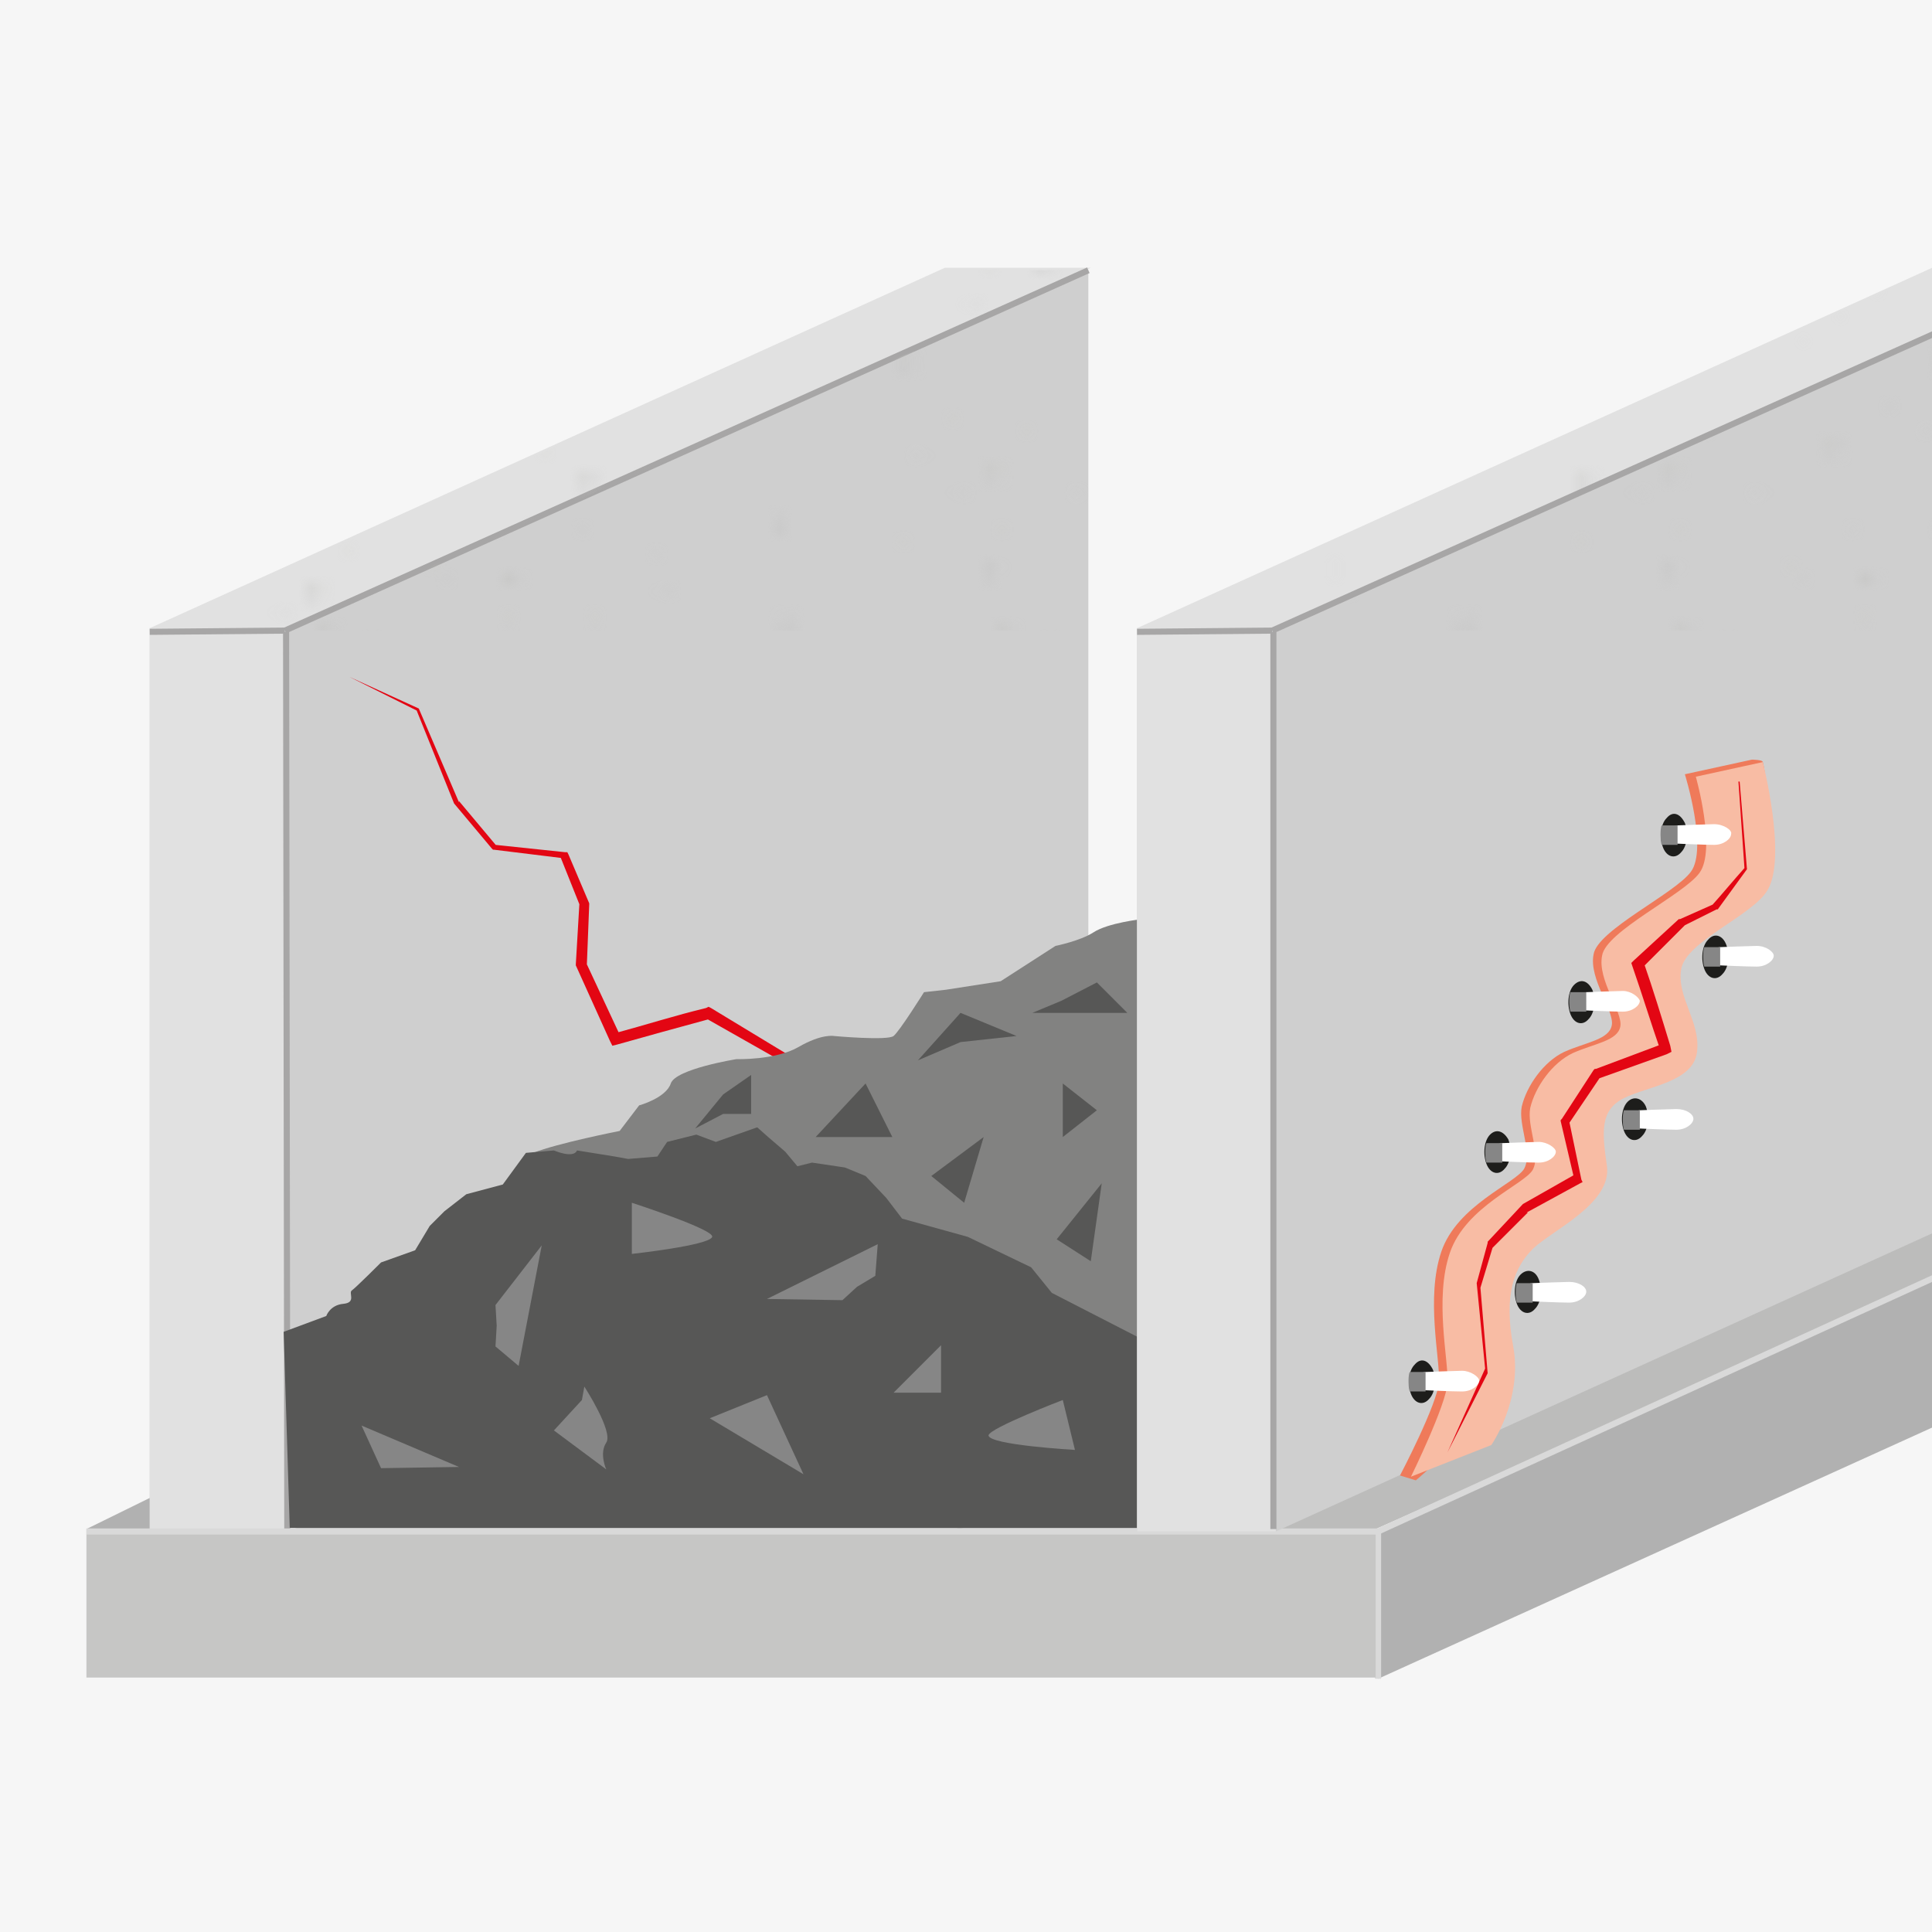 <?xml version="1.0" encoding="utf-8"?>
<!-- Generator: Adobe Illustrator 21.1.0, SVG Export Plug-In . SVG Version: 6.00 Build 0)  -->
<svg version="1.1" id="Ebene_1" xmlns="http://www.w3.org/2000/svg" xmlns:xlink="http://www.w3.org/1999/xlink" x="0px" y="0px"
	 viewBox="0 0 158.7 158.7" style="enable-background:new 0 0 158.7 158.7;" xml:space="preserve">
<style type="text/css">
	.st0{fill:none;}
	.st1{fill:#C6C6C5;}
	.st2{fill:#F6F6F6;}
	.st3{clip-path:url(#SVGID_2_);}
	.st4{fill:#B1B1B1;}
	.st5{clip-path:url(#SVGID_4_);}
	.st6{clip-path:url(#SVGID_6_);}
	.st7{fill:#BCBCBB;}
	.st8{clip-path:url(#SVGID_8_);}
	.st9{fill:none;stroke:#D9D9D9;stroke-width:0.5;stroke-miterlimit:10;}
	.st10{clip-path:url(#SVGID_10_);}
	.st11{clip-path:url(#SVGID_12_);}
	.st12{fill:#E1E1E1;}
	.st13{fill:#CFCFCF;}
	.st14{fill:none;stroke:#A7A6A6;stroke-width:0.5;stroke-miterlimit:10;}
	.st15{fill:none;stroke:#A7A6A6;stroke-width:0.501;stroke-miterlimit:10;}
	.st16{clip-path:url(#SVGID_14_);}
	.st17{clip-path:url(#SVGID_16_);}
	.st18{clip-path:url(#SVGID_18_);}
	.st19{fill:url(#SVGID_19_);}
	.st20{clip-path:url(#SVGID_21_);}
	.st21{fill:url(#SVGID_22_);}
	.st22{clip-path:url(#SVGID_25_);}
	.st23{fill:#E30613;}
	.st24{clip-path:url(#SVGID_28_);}
	.st25{fill:#828281;}
	.st26{clip-path:url(#SVGID_30_);}
	.st27{fill:#575756;}
	.st28{clip-path:url(#SVGID_32_);}
	.st29{clip-path:url(#SVGID_34_);}
	.st30{clip-path:url(#SVGID_36_);}
	.st31{clip-path:url(#SVGID_38_);}
	.st32{clip-path:url(#SVGID_40_);}
	.st33{clip-path:url(#SVGID_42_);}
	.st34{clip-path:url(#SVGID_44_);}
	.st35{clip-path:url(#SVGID_46_);}
	.st36{fill:#868686;}
	.st37{clip-path:url(#SVGID_48_);}
	.st38{clip-path:url(#SVGID_50_);}
	.st39{clip-path:url(#SVGID_52_);}
	.st40{clip-path:url(#SVGID_54_);}
	.st41{clip-path:url(#SVGID_56_);}
	.st42{clip-path:url(#SVGID_58_);}
	.st43{clip-path:url(#SVGID_60_);}
	.st44{clip-path:url(#SVGID_62_);}
	.st45{clip-path:url(#SVGID_64_);}
	.st46{fill:url(#SVGID_65_);}
	.st47{fill:url(#SVGID_66_);}
	.st48{clip-path:url(#SVGID_70_);}
	.st49{fill:#EF7A5A;}
	.st50{clip-path:url(#SVGID_72_);}
	.st51{fill:#F8BCA4;}
	.st52{clip-path:url(#SVGID_74_);}
	.st53{clip-path:url(#SVGID_76_);}
	.st54{fill:#1D1D1B;}
	.st55{fill:#FFFFFF;}
	.st56{clip-path:url(#SVGID_78_);}
	.st57{clip-path:url(#SVGID_80_);}
	.st58{clip-path:url(#SVGID_82_);}
	.st59{clip-path:url(#SVGID_84_);}
	.st60{clip-path:url(#SVGID_86_);}
	.st61{clip-path:url(#SVGID_88_);}
</style>
<pattern  y="158.7" width="54.8" height="53" patternUnits="userSpaceOnUse" id="SVGID_23_" viewBox="0 -53 54.8 53" style="overflow:visible;">
	<g>
		<rect y="-53" class="st0" width="54.8" height="53"/>
		<g>
			<rect y="-53" class="st0" width="54.8" height="53"/>
			<g>
				<rect y="-53" class="st0" width="54.8" height="53"/>
				<g>
					<rect y="-53" class="st0" width="54.8" height="53"/>
					<circle class="st1" cx="37.8" cy="-35" r="0.5"/>
					<circle class="st1" cx="41.3" cy="-39.6" r="0.2"/>
					<circle class="st1" cx="38.9" cy="-42.1" r="0.2"/>
					<circle class="st1" cx="37.7" cy="-49.2" r="0.2"/>
					<circle class="st1" cx="42.1" cy="-45.3" r="0.2"/>
					<circle class="st1" cx="47.5" cy="-40.5" r="0.2"/>
					<circle class="st1" cx="45.3" cy="-48.5" r="0.2"/>
					<circle class="st1" cx="51.9" cy="-45.9" r="0.2"/>
					<circle class="st1" cx="44.8" cy="-43.9" r="0.5"/>
					<circle class="st1" cx="44.6" cy="-51.9" r="0.5"/>
					<circle class="st1" cx="54.2" cy="-51.6" r="0.2"/>
					<circle class="st1" cx="10" cy="-13.8" r="0.3"/>
					<circle class="st1" cx="7.4" cy="-15.8" r="0.1"/>
					<circle class="st1" cx="5.9" cy="-14.4" r="0.1"/>
					<circle class="st1" cx="1.9" cy="-13.7" r="0.1"/>
					<circle class="st1" cx="4.1" cy="-16.3" r="0.1"/>
					<circle class="st1" cx="6.8" cy="-19.3" r="0.1"/>
					<circle class="st1" cx="2.2" cy="-18.1" r="0.1"/>
					<circle class="st1" cx="3.7" cy="-21.8" r="0.1"/>
					<circle class="st1" cx="4.9" cy="-17.8" r="0.3"/>
					<circle class="st1" cx="0.3" cy="-17.7" r="0.3"/>
					<circle class="st1" cx="0.5" cy="-23.2" r="0.1"/>
					<path class="st1" d="M47.1-24.4c-0.3-0.1-0.4-0.3-0.2-0.4s0.6-0.2,0.9-0.1c0.3,0.1,0.4,0.3,0.2,0.4
						C47.7-24.4,47.3-24.4,47.1-24.4z"/>
					<path class="st1" d="M47.9-20.9c-0.1,0-0.2-0.1-0.1-0.2c0.1-0.1,0.3-0.1,0.4,0c0.1,0,0.2,0.1,0.1,0.2
						C48.2-20.9,48-20.9,47.9-20.9z"/>
					<path class="st1" d="M43-20.4c-0.1,0-0.2-0.1-0.1-0.2c0.1-0.1,0.3-0.1,0.4,0c0.1,0,0.2,0.1,0.1,0.2
						C43.3-20.4,43.2-20.4,43-20.4z"/>
					<path class="st1" d="M36.1-17c-0.1,0-0.2-0.1-0.1-0.2c0.1-0.1,0.3-0.1,0.4,0c0.1,0,0.2,0.1,0.1,0.2C36.4-17,36.3-17,36.1-17z"
						/>
					<path class="st1" d="M44.4-17.6c-0.1,0-0.2-0.1-0.1-0.2c0.1-0.1,0.3-0.1,0.4,0c0.1,0,0.2,0.1,0.1,0.2
						C44.7-17.6,44.5-17.5,44.4-17.6z"/>
					<path class="st1" d="M54.4-18.3c-0.1,0-0.2-0.1-0.1-0.2c0.1-0.1,0.3-0.1,0.4,0c0.1,0,0.2,0.1,0.1,0.2
						C54.7-18.2,54.5-18.2,54.4-18.3z"/>
					<path class="st1" d="M45.7-14.7c-0.1,0-0.2-0.1-0.1-0.2c0.1-0.1,0.3-0.1,0.4,0c0.1,0,0.2,0.1,0.1,0.2
						C46-14.7,45.8-14.7,45.7-14.7z"/>
					<path class="st1" d="M48.5-17.3c-0.3-0.1-0.4-0.3-0.2-0.4c0.2-0.1,0.6-0.2,0.9-0.1c0.3,0.1,0.4,0.3,0.2,0.4
						C49.2-17.2,48.8-17.2,48.5-17.3z"/>
					<path class="st1" d="M42-13.1c-0.3-0.1-0.4-0.3-0.2-0.4c0.2-0.1,0.6-0.2,0.9-0.1c0.3,0.1,0.4,0.3,0.2,0.4
						C42.7-13,42.3-13,42-13.1z"/>
					<path class="st1" d="M47.7-7.6c-0.1,0-0.2-0.1-0.1-0.2c0.1-0.1,0.3-0.1,0.4,0c0.1,0,0.2,0.1,0.1,0.2C48-7.6,47.8-7.6,47.7-7.6z
						"/>
					<path class="st1" d="M49-4.8c-0.1,0-0.2-0.1-0.1-0.2c0.1-0.1,0.3-0.1,0.4,0c0.1,0,0.2,0.1,0.1,0.2C49.3-4.8,49.1-4.7,49-4.8z"
						/>
					<path class="st1" d="M51.8-7.3c-0.3-0.1-0.4-0.3-0.2-0.4c0.2-0.1,0.6-0.2,0.9-0.1c0.3,0.1,0.4,0.3,0.2,0.4S52.1-7.2,51.8-7.3z"
						/>
					<path class="st1" d="M45.3-3.1c-0.3-0.1-0.4-0.3-0.2-0.4c0.2-0.1,0.6-0.2,0.9-0.1c0.3,0.1,0.4,0.3,0.2,0.4S45.6-3,45.3-3.1z"/>
					<circle class="st1" cx="2.9" cy="-41.9" r="0.5"/>
					<circle class="st1" cx="7.6" cy="-38.4" r="0.2"/>
					<circle class="st1" cx="10.1" cy="-40.8" r="0.2"/>
					<circle class="st1" cx="17.2" cy="-42" r="0.2"/>
					<circle class="st1" cx="13.3" cy="-37.6" r="0.2"/>
					<circle class="st1" cx="8.5" cy="-32.2" r="0.2"/>
					<circle class="st1" cx="16.5" cy="-34.4" r="0.2"/>
					<circle class="st1" cx="13.9" cy="-27.8" r="0.2"/>
					<circle class="st1" cx="11.9" cy="-34.9" r="0.5"/>
					<circle class="st1" cx="19.9" cy="-35.1" r="0.5"/>
					<circle class="st1" cx="26" cy="-17.7" r="0.5"/>
					<circle class="st1" cx="19.6" cy="-25.5" r="0.2"/>
					
						<ellipse transform="matrix(0.777 -0.63 0.63 0.777 33.108 -11.59)" class="st1" cx="0.2" cy="-52.5" rx="0.2" ry="0.2"/>
					
						<ellipse transform="matrix(0.777 -0.63 0.63 0.777 31.556 -7.773)" class="st1" cx="4.8" cy="-48.4" rx="0.2" ry="0.2"/>
					
						<ellipse transform="matrix(0.777 -0.629 0.629 0.777 33.086 -3.349)" class="st1" cx="11.8" cy="-48.4" rx="0.2" ry="0.2"/>
					
						<ellipse transform="matrix(0.777 -0.63 0.63 0.777 34.341 -8.127)" class="st1" cx="5.7" cy="-52.5" rx="0.5" ry="0.5"/>
					
						<ellipse transform="matrix(0.777 -0.63 0.63 0.777 36.429 6.588)" class="st1" cx="27.5" cy="-48.1" rx="0.5" ry="0.5"/>
					
						<ellipse transform="matrix(0.777 -0.63 0.63 0.777 35.565 -7.181387e-02)" class="st1" cx="17.7" cy="-50.2" rx="0.2" ry="0.2"/>
					<path class="st1" d="M5.1-3.1c0.1-0.1,0.2-0.1,0.3,0c0.1,0.1,0.1,0.3,0,0.4s-0.2,0.1-0.3,0C5.1-2.8,5.1-3,5.1-3.1z"/>
					<path class="st1" d="M12.1-3.1c0.1-0.1,0.2-0.1,0.3,0s0.1,0.3,0,0.4s-0.2,0.1-0.3,0C12.1-2.8,12.1-3,12.1-3.1z"/>
					<path class="st1" d="M27.7-3.7C27.9-4,28.1-4,28.3-3.8s0.2,0.7,0.1,0.9c-0.2,0.3-0.4,0.3-0.6,0.1S27.5-3.5,27.7-3.7z"/>
					<path class="st1" d="M18-0.5c0.1-0.1,0.2-0.1,0.3,0c0.1,0.1,0.1,0.3,0,0.4C18.2,0,18.1,0,18-0.1C17.9-0.2,17.9-0.4,18-0.5z"/>
				</g>
			</g>
		</g>
	</g>
</pattern>
<pattern  y="158.7" width="54.8" height="53" patternUnits="userSpaceOnUse" id="SVGID_26_" viewBox="0 -53 54.8 53" style="overflow:visible;">
	<g>
		<rect y="-53" class="st0" width="54.8" height="53"/>
		<g>
			<rect y="-53" class="st0" width="54.8" height="53"/>
			<g>
				<rect y="-53" class="st0" width="54.8" height="53"/>
				<g>
					<rect y="-53" class="st0" width="54.8" height="53"/>
					<circle class="st1" cx="37.8" cy="-35" r="0.5"/>
					<circle class="st1" cx="41.3" cy="-39.6" r="0.2"/>
					<circle class="st1" cx="38.9" cy="-42.1" r="0.2"/>
					<circle class="st1" cx="37.7" cy="-49.2" r="0.2"/>
					<circle class="st1" cx="42.1" cy="-45.3" r="0.2"/>
					<circle class="st1" cx="47.5" cy="-40.5" r="0.2"/>
					<circle class="st1" cx="45.3" cy="-48.5" r="0.2"/>
					<circle class="st1" cx="51.9" cy="-45.9" r="0.2"/>
					<circle class="st1" cx="44.8" cy="-43.9" r="0.5"/>
					<circle class="st1" cx="44.6" cy="-51.9" r="0.5"/>
					<circle class="st1" cx="54.2" cy="-51.6" r="0.2"/>
					<circle class="st1" cx="10" cy="-13.8" r="0.3"/>
					<circle class="st1" cx="7.4" cy="-15.8" r="0.1"/>
					<circle class="st1" cx="5.9" cy="-14.4" r="0.1"/>
					<circle class="st1" cx="1.9" cy="-13.7" r="0.1"/>
					<circle class="st1" cx="4.1" cy="-16.3" r="0.1"/>
					<circle class="st1" cx="6.8" cy="-19.3" r="0.1"/>
					<circle class="st1" cx="2.2" cy="-18.1" r="0.1"/>
					<circle class="st1" cx="3.7" cy="-21.8" r="0.1"/>
					<circle class="st1" cx="4.9" cy="-17.8" r="0.3"/>
					<circle class="st1" cx="0.3" cy="-17.7" r="0.3"/>
					<circle class="st1" cx="0.5" cy="-23.2" r="0.1"/>
					<path class="st1" d="M47.1-24.4c-0.3-0.1-0.4-0.3-0.2-0.4s0.6-0.2,0.9-0.1c0.3,0.1,0.4,0.3,0.2,0.4
						C47.7-24.4,47.3-24.4,47.1-24.4z"/>
					<path class="st1" d="M47.9-20.9c-0.1,0-0.2-0.1-0.1-0.2c0.1-0.1,0.3-0.1,0.4,0c0.1,0,0.2,0.1,0.1,0.2
						C48.2-20.9,48-20.9,47.9-20.9z"/>
					<path class="st1" d="M43-20.4c-0.1,0-0.2-0.1-0.1-0.2c0.1-0.1,0.3-0.1,0.4,0c0.1,0,0.2,0.1,0.1,0.2
						C43.3-20.4,43.2-20.4,43-20.4z"/>
					<path class="st1" d="M36.1-17c-0.1,0-0.2-0.1-0.1-0.2c0.1-0.1,0.3-0.1,0.4,0c0.1,0,0.2,0.1,0.1,0.2C36.4-17,36.3-17,36.1-17z"
						/>
					<path class="st1" d="M44.4-17.6c-0.1,0-0.2-0.1-0.1-0.2c0.1-0.1,0.3-0.1,0.4,0c0.1,0,0.2,0.1,0.1,0.2
						C44.7-17.6,44.5-17.5,44.4-17.6z"/>
					<path class="st1" d="M54.4-18.3c-0.1,0-0.2-0.1-0.1-0.2c0.1-0.1,0.3-0.1,0.4,0c0.1,0,0.2,0.1,0.1,0.2
						C54.7-18.2,54.5-18.2,54.4-18.3z"/>
					<path class="st1" d="M45.7-14.7c-0.1,0-0.2-0.1-0.1-0.2c0.1-0.1,0.3-0.1,0.4,0c0.1,0,0.2,0.1,0.1,0.2
						C46-14.7,45.8-14.7,45.7-14.7z"/>
					<path class="st1" d="M48.5-17.3c-0.3-0.1-0.4-0.3-0.2-0.4c0.2-0.1,0.6-0.2,0.9-0.1c0.3,0.1,0.4,0.3,0.2,0.4
						C49.2-17.2,48.8-17.2,48.5-17.3z"/>
					<path class="st1" d="M42-13.1c-0.3-0.1-0.4-0.3-0.2-0.4c0.2-0.1,0.6-0.2,0.9-0.1c0.3,0.1,0.4,0.3,0.2,0.4
						C42.7-13,42.3-13,42-13.1z"/>
					<path class="st1" d="M47.7-7.6c-0.1,0-0.2-0.1-0.1-0.2c0.1-0.1,0.3-0.1,0.4,0c0.1,0,0.2,0.1,0.1,0.2C48-7.6,47.8-7.6,47.7-7.6z
						"/>
					<path class="st1" d="M49-4.8c-0.1,0-0.2-0.1-0.1-0.2c0.1-0.1,0.3-0.1,0.4,0c0.1,0,0.2,0.1,0.1,0.2C49.3-4.8,49.1-4.7,49-4.8z"
						/>
					<path class="st1" d="M51.8-7.3c-0.3-0.1-0.4-0.3-0.2-0.4c0.2-0.1,0.6-0.2,0.9-0.1c0.3,0.1,0.4,0.3,0.2,0.4S52.1-7.2,51.8-7.3z"
						/>
					<path class="st1" d="M45.3-3.1c-0.3-0.1-0.4-0.3-0.2-0.4c0.2-0.1,0.6-0.2,0.9-0.1c0.3,0.1,0.4,0.3,0.2,0.4S45.6-3,45.3-3.1z"/>
					<circle class="st1" cx="2.9" cy="-41.9" r="0.5"/>
					<circle class="st1" cx="7.6" cy="-38.4" r="0.2"/>
					<circle class="st1" cx="10.1" cy="-40.8" r="0.2"/>
					<circle class="st1" cx="17.2" cy="-42" r="0.2"/>
					<circle class="st1" cx="13.3" cy="-37.6" r="0.2"/>
					<circle class="st1" cx="8.5" cy="-32.2" r="0.2"/>
					<circle class="st1" cx="16.5" cy="-34.4" r="0.2"/>
					<circle class="st1" cx="13.9" cy="-27.8" r="0.2"/>
					<circle class="st1" cx="11.9" cy="-34.9" r="0.5"/>
					<circle class="st1" cx="19.9" cy="-35.1" r="0.5"/>
					<circle class="st1" cx="26" cy="-17.7" r="0.5"/>
					<circle class="st1" cx="19.6" cy="-25.5" r="0.2"/>
					
						<ellipse transform="matrix(0.777 -0.63 0.63 0.777 33.108 -11.59)" class="st1" cx="0.2" cy="-52.5" rx="0.2" ry="0.2"/>
					
						<ellipse transform="matrix(0.777 -0.63 0.63 0.777 31.556 -7.773)" class="st1" cx="4.8" cy="-48.4" rx="0.2" ry="0.2"/>
					
						<ellipse transform="matrix(0.777 -0.629 0.629 0.777 33.086 -3.349)" class="st1" cx="11.8" cy="-48.4" rx="0.2" ry="0.2"/>
					
						<ellipse transform="matrix(0.777 -0.63 0.63 0.777 34.341 -8.127)" class="st1" cx="5.7" cy="-52.5" rx="0.5" ry="0.5"/>
					
						<ellipse transform="matrix(0.777 -0.63 0.63 0.777 36.429 6.588)" class="st1" cx="27.5" cy="-48.1" rx="0.5" ry="0.5"/>
					
						<ellipse transform="matrix(0.777 -0.63 0.63 0.777 35.565 -7.181387e-02)" class="st1" cx="17.7" cy="-50.2" rx="0.2" ry="0.2"/>
					<path class="st1" d="M5.1-3.1c0.1-0.1,0.2-0.1,0.3,0c0.1,0.1,0.1,0.3,0,0.4s-0.2,0.1-0.3,0C5.1-2.8,5.1-3,5.1-3.1z"/>
					<path class="st1" d="M12.1-3.1c0.1-0.1,0.2-0.1,0.3,0s0.1,0.3,0,0.4s-0.2,0.1-0.3,0C12.1-2.8,12.1-3,12.1-3.1z"/>
					<path class="st1" d="M27.7-3.7C27.9-4,28.1-4,28.3-3.8s0.2,0.7,0.1,0.9c-0.2,0.3-0.4,0.3-0.6,0.1S27.5-3.5,27.7-3.7z"/>
					<path class="st1" d="M18-0.5c0.1-0.1,0.2-0.1,0.3,0c0.1,0.1,0.1,0.3,0,0.4C18.2,0,18.1,0,18-0.1C17.9-0.2,17.9-0.4,18-0.5z"/>
				</g>
			</g>
		</g>
	</g>
</pattern>
<pattern  y="158.7" width="54.8" height="53" patternUnits="userSpaceOnUse" id="SVGID_67_" viewBox="0 -53 54.8 53" style="overflow:visible;">
	<g>
		<rect y="-53" class="st0" width="54.8" height="53"/>
		<g>
			<rect y="-53" class="st0" width="54.8" height="53"/>
			<g>
				<rect y="-53" class="st0" width="54.8" height="53"/>
				<g>
					<rect y="-53" class="st0" width="54.8" height="53"/>
					<circle class="st1" cx="37.8" cy="-35" r="0.5"/>
					<circle class="st1" cx="41.3" cy="-39.6" r="0.2"/>
					<circle class="st1" cx="38.9" cy="-42.1" r="0.2"/>
					<circle class="st1" cx="37.7" cy="-49.2" r="0.2"/>
					<circle class="st1" cx="42.1" cy="-45.3" r="0.2"/>
					<circle class="st1" cx="47.5" cy="-40.5" r="0.2"/>
					<circle class="st1" cx="45.3" cy="-48.5" r="0.2"/>
					<circle class="st1" cx="51.9" cy="-45.9" r="0.2"/>
					<circle class="st1" cx="44.8" cy="-43.9" r="0.5"/>
					<circle class="st1" cx="44.6" cy="-51.9" r="0.5"/>
					<circle class="st1" cx="54.2" cy="-51.6" r="0.2"/>
					<circle class="st1" cx="10" cy="-13.8" r="0.3"/>
					<circle class="st1" cx="7.4" cy="-15.8" r="0.1"/>
					<circle class="st1" cx="5.9" cy="-14.4" r="0.1"/>
					<circle class="st1" cx="1.9" cy="-13.7" r="0.1"/>
					<circle class="st1" cx="4.1" cy="-16.3" r="0.1"/>
					<circle class="st1" cx="6.8" cy="-19.3" r="0.1"/>
					<circle class="st1" cx="2.2" cy="-18.1" r="0.1"/>
					<circle class="st1" cx="3.7" cy="-21.8" r="0.1"/>
					<circle class="st1" cx="4.9" cy="-17.8" r="0.3"/>
					<circle class="st1" cx="0.3" cy="-17.7" r="0.3"/>
					<circle class="st1" cx="0.5" cy="-23.2" r="0.1"/>
					<path class="st1" d="M47.1-24.4c-0.3-0.1-0.4-0.3-0.2-0.4s0.6-0.2,0.9-0.1c0.3,0.1,0.4,0.3,0.2,0.4
						C47.7-24.4,47.3-24.4,47.1-24.4z"/>
					<path class="st1" d="M47.9-20.9c-0.1,0-0.2-0.1-0.1-0.2c0.1-0.1,0.3-0.1,0.4,0c0.1,0,0.2,0.1,0.1,0.2
						C48.2-20.9,48-20.9,47.9-20.9z"/>
					<path class="st1" d="M43-20.4c-0.1,0-0.2-0.1-0.1-0.2c0.1-0.1,0.3-0.1,0.4,0c0.1,0,0.2,0.1,0.1,0.2
						C43.3-20.4,43.2-20.4,43-20.4z"/>
					<path class="st1" d="M36.1-17c-0.1,0-0.2-0.1-0.1-0.2c0.1-0.1,0.3-0.1,0.4,0c0.1,0,0.2,0.1,0.1,0.2C36.4-17,36.3-17,36.1-17z"
						/>
					<path class="st1" d="M44.4-17.6c-0.1,0-0.2-0.1-0.1-0.2c0.1-0.1,0.3-0.1,0.4,0c0.1,0,0.2,0.1,0.1,0.2
						C44.7-17.6,44.5-17.5,44.4-17.6z"/>
					<path class="st1" d="M54.4-18.3c-0.1,0-0.2-0.1-0.1-0.2c0.1-0.1,0.3-0.1,0.4,0c0.1,0,0.2,0.1,0.1,0.2
						C54.7-18.2,54.5-18.2,54.4-18.3z"/>
					<path class="st1" d="M45.7-14.7c-0.1,0-0.2-0.1-0.1-0.2c0.1-0.1,0.3-0.1,0.4,0c0.1,0,0.2,0.1,0.1,0.2
						C46-14.7,45.8-14.7,45.7-14.7z"/>
					<path class="st1" d="M48.5-17.3c-0.3-0.1-0.4-0.3-0.2-0.4c0.2-0.1,0.6-0.2,0.9-0.1c0.3,0.1,0.4,0.3,0.2,0.4
						C49.2-17.2,48.8-17.2,48.5-17.3z"/>
					<path class="st1" d="M42-13.1c-0.3-0.1-0.4-0.3-0.2-0.4c0.2-0.1,0.6-0.2,0.9-0.1c0.3,0.1,0.4,0.3,0.2,0.4
						C42.7-13,42.3-13,42-13.1z"/>
					<path class="st1" d="M47.7-7.6c-0.1,0-0.2-0.1-0.1-0.2c0.1-0.1,0.3-0.1,0.4,0c0.1,0,0.2,0.1,0.1,0.2C48-7.6,47.8-7.6,47.7-7.6z
						"/>
					<path class="st1" d="M49-4.8c-0.1,0-0.2-0.1-0.1-0.2c0.1-0.1,0.3-0.1,0.4,0c0.1,0,0.2,0.1,0.1,0.2C49.3-4.8,49.1-4.7,49-4.8z"
						/>
					<path class="st1" d="M51.8-7.3c-0.3-0.1-0.4-0.3-0.2-0.4c0.2-0.1,0.6-0.2,0.9-0.1c0.3,0.1,0.4,0.3,0.2,0.4S52.1-7.2,51.8-7.3z"
						/>
					<path class="st1" d="M45.3-3.1c-0.3-0.1-0.4-0.3-0.2-0.4c0.2-0.1,0.6-0.2,0.9-0.1c0.3,0.1,0.4,0.3,0.2,0.4S45.6-3,45.3-3.1z"/>
					<circle class="st1" cx="2.9" cy="-41.9" r="0.5"/>
					<circle class="st1" cx="7.6" cy="-38.4" r="0.2"/>
					<circle class="st1" cx="10.1" cy="-40.8" r="0.2"/>
					<circle class="st1" cx="17.2" cy="-42" r="0.2"/>
					<circle class="st1" cx="13.3" cy="-37.6" r="0.2"/>
					<circle class="st1" cx="8.5" cy="-32.2" r="0.2"/>
					<circle class="st1" cx="16.5" cy="-34.4" r="0.2"/>
					<circle class="st1" cx="13.9" cy="-27.8" r="0.2"/>
					<circle class="st1" cx="11.9" cy="-34.9" r="0.5"/>
					<circle class="st1" cx="19.9" cy="-35.1" r="0.5"/>
					<circle class="st1" cx="26" cy="-17.7" r="0.5"/>
					<circle class="st1" cx="19.6" cy="-25.5" r="0.2"/>
					
						<ellipse transform="matrix(0.777 -0.63 0.63 0.777 33.108 -11.59)" class="st1" cx="0.2" cy="-52.5" rx="0.2" ry="0.2"/>
					
						<ellipse transform="matrix(0.777 -0.63 0.63 0.777 31.556 -7.773)" class="st1" cx="4.8" cy="-48.4" rx="0.2" ry="0.2"/>
					
						<ellipse transform="matrix(0.777 -0.629 0.629 0.777 33.086 -3.349)" class="st1" cx="11.8" cy="-48.4" rx="0.2" ry="0.2"/>
					
						<ellipse transform="matrix(0.777 -0.63 0.63 0.777 34.341 -8.127)" class="st1" cx="5.7" cy="-52.5" rx="0.5" ry="0.5"/>
					
						<ellipse transform="matrix(0.777 -0.63 0.63 0.777 36.429 6.588)" class="st1" cx="27.5" cy="-48.1" rx="0.5" ry="0.5"/>
					
						<ellipse transform="matrix(0.777 -0.63 0.63 0.777 35.565 -7.181387e-02)" class="st1" cx="17.7" cy="-50.2" rx="0.2" ry="0.2"/>
					<path class="st1" d="M5.1-3.1c0.1-0.1,0.2-0.1,0.3,0c0.1,0.1,0.1,0.3,0,0.4s-0.2,0.1-0.3,0C5.1-2.8,5.1-3,5.1-3.1z"/>
					<path class="st1" d="M12.1-3.1c0.1-0.1,0.2-0.1,0.3,0s0.1,0.3,0,0.4s-0.2,0.1-0.3,0C12.1-2.8,12.1-3,12.1-3.1z"/>
					<path class="st1" d="M27.7-3.7C27.9-4,28.1-4,28.3-3.8s0.2,0.7,0.1,0.9c-0.2,0.3-0.4,0.3-0.6,0.1S27.5-3.5,27.7-3.7z"/>
					<path class="st1" d="M18-0.5c0.1-0.1,0.2-0.1,0.3,0c0.1,0.1,0.1,0.3,0,0.4C18.2,0,18.1,0,18-0.1C17.9-0.2,17.9-0.4,18-0.5z"/>
				</g>
			</g>
		</g>
	</g>
</pattern>
<pattern  y="158.7" width="54.8" height="53" patternUnits="userSpaceOnUse" id="SVGID_68_" viewBox="0 -53 54.8 53" style="overflow:visible;">
	<g>
		<rect y="-53" class="st0" width="54.8" height="53"/>
		<g>
			<rect y="-53" class="st0" width="54.8" height="53"/>
			<g>
				<rect y="-53" class="st0" width="54.8" height="53"/>
				<g>
					<rect y="-53" class="st0" width="54.8" height="53"/>
					<circle class="st1" cx="37.8" cy="-35" r="0.5"/>
					<circle class="st1" cx="41.3" cy="-39.6" r="0.2"/>
					<circle class="st1" cx="38.9" cy="-42.1" r="0.2"/>
					<circle class="st1" cx="37.7" cy="-49.2" r="0.2"/>
					<circle class="st1" cx="42.1" cy="-45.3" r="0.2"/>
					<circle class="st1" cx="47.5" cy="-40.5" r="0.2"/>
					<circle class="st1" cx="45.3" cy="-48.5" r="0.2"/>
					<circle class="st1" cx="51.9" cy="-45.9" r="0.2"/>
					<circle class="st1" cx="44.8" cy="-43.9" r="0.5"/>
					<circle class="st1" cx="44.6" cy="-51.9" r="0.5"/>
					<circle class="st1" cx="54.2" cy="-51.6" r="0.2"/>
					<circle class="st1" cx="10" cy="-13.8" r="0.3"/>
					<circle class="st1" cx="7.4" cy="-15.8" r="0.1"/>
					<circle class="st1" cx="5.9" cy="-14.4" r="0.1"/>
					<circle class="st1" cx="1.9" cy="-13.7" r="0.1"/>
					<circle class="st1" cx="4.1" cy="-16.3" r="0.1"/>
					<circle class="st1" cx="6.8" cy="-19.3" r="0.1"/>
					<circle class="st1" cx="2.2" cy="-18.1" r="0.1"/>
					<circle class="st1" cx="3.7" cy="-21.8" r="0.1"/>
					<circle class="st1" cx="4.9" cy="-17.8" r="0.3"/>
					<circle class="st1" cx="0.3" cy="-17.7" r="0.3"/>
					<circle class="st1" cx="0.5" cy="-23.2" r="0.1"/>
					<path class="st1" d="M47.1-24.4c-0.3-0.1-0.4-0.3-0.2-0.4s0.6-0.2,0.9-0.1c0.3,0.1,0.4,0.3,0.2,0.4
						C47.7-24.4,47.3-24.4,47.1-24.4z"/>
					<path class="st1" d="M47.9-20.9c-0.1,0-0.2-0.1-0.1-0.2c0.1-0.1,0.3-0.1,0.4,0c0.1,0,0.2,0.1,0.1,0.2
						C48.2-20.9,48-20.9,47.9-20.9z"/>
					<path class="st1" d="M43-20.4c-0.1,0-0.2-0.1-0.1-0.2c0.1-0.1,0.3-0.1,0.4,0c0.1,0,0.2,0.1,0.1,0.2
						C43.3-20.4,43.2-20.4,43-20.4z"/>
					<path class="st1" d="M36.1-17c-0.1,0-0.2-0.1-0.1-0.2c0.1-0.1,0.3-0.1,0.4,0c0.1,0,0.2,0.1,0.1,0.2C36.4-17,36.3-17,36.1-17z"
						/>
					<path class="st1" d="M44.4-17.6c-0.1,0-0.2-0.1-0.1-0.2c0.1-0.1,0.3-0.1,0.4,0c0.1,0,0.2,0.1,0.1,0.2
						C44.7-17.6,44.5-17.5,44.4-17.6z"/>
					<path class="st1" d="M54.4-18.3c-0.1,0-0.2-0.1-0.1-0.2c0.1-0.1,0.3-0.1,0.4,0c0.1,0,0.2,0.1,0.1,0.2
						C54.7-18.2,54.5-18.2,54.4-18.3z"/>
					<path class="st1" d="M45.7-14.7c-0.1,0-0.2-0.1-0.1-0.2c0.1-0.1,0.3-0.1,0.4,0c0.1,0,0.2,0.1,0.1,0.2
						C46-14.7,45.8-14.7,45.7-14.7z"/>
					<path class="st1" d="M48.5-17.3c-0.3-0.1-0.4-0.3-0.2-0.4c0.2-0.1,0.6-0.2,0.9-0.1c0.3,0.1,0.4,0.3,0.2,0.4
						C49.2-17.2,48.8-17.2,48.5-17.3z"/>
					<path class="st1" d="M42-13.1c-0.3-0.1-0.4-0.3-0.2-0.4c0.2-0.1,0.6-0.2,0.9-0.1c0.3,0.1,0.4,0.3,0.2,0.4
						C42.7-13,42.3-13,42-13.1z"/>
					<path class="st1" d="M47.7-7.6c-0.1,0-0.2-0.1-0.1-0.2c0.1-0.1,0.3-0.1,0.4,0c0.1,0,0.2,0.1,0.1,0.2C48-7.6,47.8-7.6,47.7-7.6z
						"/>
					<path class="st1" d="M49-4.8c-0.1,0-0.2-0.1-0.1-0.2c0.1-0.1,0.3-0.1,0.4,0c0.1,0,0.2,0.1,0.1,0.2C49.3-4.8,49.1-4.7,49-4.8z"
						/>
					<path class="st1" d="M51.8-7.3c-0.3-0.1-0.4-0.3-0.2-0.4c0.2-0.1,0.6-0.2,0.9-0.1c0.3,0.1,0.4,0.3,0.2,0.4S52.1-7.2,51.8-7.3z"
						/>
					<path class="st1" d="M45.3-3.1c-0.3-0.1-0.4-0.3-0.2-0.4c0.2-0.1,0.6-0.2,0.9-0.1c0.3,0.1,0.4,0.3,0.2,0.4S45.6-3,45.3-3.1z"/>
					<circle class="st1" cx="2.9" cy="-41.9" r="0.5"/>
					<circle class="st1" cx="7.6" cy="-38.4" r="0.2"/>
					<circle class="st1" cx="10.1" cy="-40.8" r="0.2"/>
					<circle class="st1" cx="17.2" cy="-42" r="0.2"/>
					<circle class="st1" cx="13.3" cy="-37.6" r="0.2"/>
					<circle class="st1" cx="8.5" cy="-32.2" r="0.2"/>
					<circle class="st1" cx="16.5" cy="-34.4" r="0.2"/>
					<circle class="st1" cx="13.9" cy="-27.8" r="0.2"/>
					<circle class="st1" cx="11.9" cy="-34.9" r="0.5"/>
					<circle class="st1" cx="19.9" cy="-35.1" r="0.5"/>
					<circle class="st1" cx="26" cy="-17.7" r="0.5"/>
					<circle class="st1" cx="19.6" cy="-25.5" r="0.2"/>
					
						<ellipse transform="matrix(0.777 -0.63 0.63 0.777 33.108 -11.59)" class="st1" cx="0.2" cy="-52.5" rx="0.2" ry="0.2"/>
					
						<ellipse transform="matrix(0.777 -0.63 0.63 0.777 31.556 -7.773)" class="st1" cx="4.8" cy="-48.4" rx="0.2" ry="0.2"/>
					
						<ellipse transform="matrix(0.777 -0.629 0.629 0.777 33.086 -3.349)" class="st1" cx="11.8" cy="-48.4" rx="0.2" ry="0.2"/>
					
						<ellipse transform="matrix(0.777 -0.63 0.63 0.777 34.341 -8.127)" class="st1" cx="5.7" cy="-52.5" rx="0.5" ry="0.5"/>
					
						<ellipse transform="matrix(0.777 -0.63 0.63 0.777 36.429 6.588)" class="st1" cx="27.5" cy="-48.1" rx="0.5" ry="0.5"/>
					
						<ellipse transform="matrix(0.777 -0.63 0.63 0.777 35.565 -7.181387e-02)" class="st1" cx="17.7" cy="-50.2" rx="0.2" ry="0.2"/>
					<path class="st1" d="M5.1-3.1c0.1-0.1,0.2-0.1,0.3,0c0.1,0.1,0.1,0.3,0,0.4s-0.2,0.1-0.3,0C5.1-2.8,5.1-3,5.1-3.1z"/>
					<path class="st1" d="M12.1-3.1c0.1-0.1,0.2-0.1,0.3,0s0.1,0.3,0,0.4s-0.2,0.1-0.3,0C12.1-2.8,12.1-3,12.1-3.1z"/>
					<path class="st1" d="M27.7-3.7C27.9-4,28.1-4,28.3-3.8s0.2,0.7,0.1,0.9c-0.2,0.3-0.4,0.3-0.6,0.1S27.5-3.5,27.7-3.7z"/>
					<path class="st1" d="M18-0.5c0.1-0.1,0.2-0.1,0.3,0c0.1,0.1,0.1,0.3,0,0.4C18.2,0,18.1,0,18-0.1C17.9-0.2,17.9-0.4,18-0.5z"/>
				</g>
			</g>
		</g>
	</g>
</pattern>
<g id="Ebene_2">
	<g id="HG_1_">
		<polygon class="st2" points="158.7,158.7 0,158.7 0,0 158.7,0 		"/>
	</g>
</g>
<g id="Ebene_1_1_">
</g>
<g id="Ebene_3">
	<g>
		<g>
			<g>
				<defs>
					<rect id="SVGID_1_" y="-13.8" width="158.7" height="158.7"/>
				</defs>
				<clipPath id="SVGID_2_">
					<use xlink:href="#SVGID_1_"  style="overflow:visible;"/>
				</clipPath>
				<g class="st3">
					<path class="st4" d="M7.1,125.6c0,0,33-0.1,33-0.2l104.5-21.3l14.1-6.8l-93.8-0.1L7.1,125.6z"/>
				</g>
			</g>
		</g>
		<g>
			<g>
				<defs>
					<rect id="SVGID_3_" y="-13.8" width="158.7" height="158.7"/>
				</defs>
				<clipPath id="SVGID_4_">
					<use xlink:href="#SVGID_3_"  style="overflow:visible;"/>
				</clipPath>
				<g class="st5">
					<polygon class="st4" points="113.2,125.6 177.6,96.5 177.6,108.7 113.2,137.9 					"/>
				</g>
			</g>
		</g>
		<g>
			<g>
				<defs>
					<rect id="SVGID_5_" y="-13.8" width="158.7" height="158.7"/>
				</defs>
				<clipPath id="SVGID_6_">
					<use xlink:href="#SVGID_5_"  style="overflow:visible;"/>
				</clipPath>
				<g class="st6">
					<path class="st7" d="M23.7,125.8c0,0,89.3-0.1,89.3-0.2l47.9-21.3l16.6-8.2H89.2L23.7,125.8z"/>
				</g>
			</g>
		</g>
		<g>
			<g>
				<defs>
					<rect id="SVGID_7_" y="-13.8" width="158.7" height="158.7"/>
				</defs>
				<clipPath id="SVGID_8_">
					<use xlink:href="#SVGID_7_"  style="overflow:visible;"/>
				</clipPath>
				<g class="st8">
					<line class="st9" x1="113.2" y1="125.8" x2="177.6" y2="96.4"/>
				</g>
			</g>
		</g>
		<g>
			<g>
				<defs>
					<rect id="SVGID_9_" y="-13.8" width="158.7" height="158.7"/>
				</defs>
				<clipPath id="SVGID_10_">
					<use xlink:href="#SVGID_9_"  style="overflow:visible;"/>
				</clipPath>
				<g class="st10">
					<line class="st9" x1="113.2" y1="125.6" x2="113.2" y2="137.9"/>
				</g>
			</g>
		</g>
		<g>
			<g>
				<defs>
					<rect id="SVGID_11_" y="-13.8" width="158.7" height="158.7"/>
				</defs>
				<clipPath id="SVGID_12_">
					<use xlink:href="#SVGID_11_"  style="overflow:visible;"/>
				</clipPath>
				<g class="st11">
					<g>
						<polygon class="st12" points="89.6,22 77.6,22 12.3,51.6 23.5,51.6 						"/>
						<path class="st13" d="M23.5,51.6H12.3v74h11.4l65.7-29.4V22.3L23.5,51.6z"/>
						<rect x="12.3" y="51.6" class="st12" width="11.4" height="74.2"/>
						<line class="st14" x1="89.4" y1="22.2" x2="23.4" y2="51.8"/>
						<line class="st14" x1="23.4" y1="51.8" x2="12.3" y2="51.9"/>
						<line class="st15" x1="23.5" y1="51.9" x2="23.6" y2="125.6"/>
					</g>
				</g>
			</g>
		</g>
		<g>
			<g>
				<defs>
					<rect id="SVGID_13_" y="-13.8" width="158.7" height="158.7"/>
				</defs>
				<clipPath id="SVGID_14_">
					<use xlink:href="#SVGID_13_"  style="overflow:visible;"/>
				</clipPath>
				<g class="st16">
					<rect x="7.1" y="125.6" class="st1" width="105.9" height="12.2"/>
				</g>
			</g>
		</g>
		<g>
			<g>
				<defs>
					<rect id="SVGID_15_" y="-13.8" width="158.7" height="158.7"/>
				</defs>
				<clipPath id="SVGID_16_">
					<use xlink:href="#SVGID_15_"  style="overflow:visible;"/>
				</clipPath>
				<g class="st17">
					<line class="st9" x1="113.3" y1="125.8" x2="7.1" y2="125.8"/>
				</g>
			</g>
		</g>
		<g>
			<g>
				<defs>
					<rect id="SVGID_17_" y="-13.8" width="158.7" height="158.7"/>
				</defs>
				<clipPath id="SVGID_18_">
					<use xlink:href="#SVGID_17_"  style="overflow:visible;"/>
				</clipPath>
				<g class="st18">
					<g>
						<pattern  id="SVGID_19_" xlink:href="#SVGID_23_" patternTransform="matrix(1.013 0 0 -1.013 593.359 -32961.035)">
						</pattern>
						<polygon class="st19" points="89.6,22.2 77.6,22.2 12.3,51.8 23.5,51.8 						"/>
					</g>
				</g>
			</g>
		</g>
		<g>
			<g>
				<defs>
					<rect id="SVGID_20_" y="-13.8" width="158.7" height="158.7"/>
				</defs>
				<clipPath id="SVGID_21_">
					<use xlink:href="#SVGID_20_"  style="overflow:visible;"/>
				</clipPath>
				<g class="st20">
					<g>
						<pattern  id="SVGID_22_" xlink:href="#SVGID_26_" patternTransform="matrix(1.013 0 0 -1.013 593.359 -32970.891)">
						</pattern>
						<polygon class="st21" points="23.5,51.8 12.3,51.8 12.3,127 23.7,127 89.4,97.7 89.4,22.4 						"/>
					</g>
				</g>
			</g>
		</g>
		<g>
			<g>
				<defs>
					<rect id="SVGID_24_" y="-13.8" width="158.7" height="158.7"/>
				</defs>
				<clipPath id="SVGID_25_">
					<use xlink:href="#SVGID_24_"  style="overflow:visible;"/>
				</clipPath>
				<g class="st22">
					<g>
						<path class="st23" d="M28.7,55.6l5.7,2.6l0,0l0,0l3.3,7.7v-0.1l3.1,3.7l-0.1-0.1l5.7,0.6h0.2l0.1,0.2l1.7,4l0,0v0.1l-0.2,5.1
							v-0.2l2.8,6l-0.6-0.3c2.6-0.7,5.1-1.5,7.6-2.1l0.2-0.1l0.2,0.1l6.6,4l0.1,0.1V87l1.2,3.2l-0.1-0.1c1.1,1.1,2.1,2.3,3.2,3.4
							h-0.1l1.4-0.5v0.1l-1.3,0.6h-0.1l-0.1-0.1c-1.1-1.1-2.3-2.1-3.4-3.2l0,0v-0.1l-1.4-3.1l0.2,0.2l-6.7-3.8l0.4,0.1
							c-2.6,0.7-5.1,1.4-7.6,2.1l-0.4,0.1l-0.2-0.4l-2.8-6.2v-0.1l0,0l0.3-5.1v0.2l-1.6-4l0.3,0.2l-5.7-0.7h-0.1l-0.1-0.1L37.3,66
							l0,0l0,0l-3.1-7.7l0.1,0.1L28.7,55.6L28.7,55.6z"/>
					</g>
				</g>
			</g>
		</g>
		<g>
			<g>
				<defs>
					<rect id="SVGID_27_" y="-13.8" width="158.7" height="158.7"/>
				</defs>
				<clipPath id="SVGID_28_">
					<use xlink:href="#SVGID_27_"  style="overflow:visible;"/>
				</clipPath>
				<g class="st24">
					<path class="st25" d="M40.5,110.4l2-4.2c0,0,0.7-3,1.9-3.7c1.2-0.8,4.7-1.2,4.7-2.7s-5.5-5-5.3-5.1c2-0.8,7.1-1.8,7.1-1.8
						l1.6-2.1c0,0,2.2-0.6,2.6-1.8c0.4-1.2,5.4-2,5.4-2s3.2,0.1,5.1-1c1.9-1.1,2.9-0.9,2.9-0.9s4.4,0.4,4.9,0s2.5-3.6,2.5-3.6
						l1.8-0.2l4.5-0.7l4.5-2.9c0,0,2-0.4,3.1-1.1c1.2-0.8,4-1.1,4-1.1v49.7h-7.3h-3.9c0,0-1.2-0.7-2.3,0c-1.2,0.7-3.5,0-3.5,0
						s-3.9,0.3-5.5,0.3s-1.6,0-1.6,0s-4.5-0.4-5.4-1.5s-3.5,0.8-3.5,0.8c-3.3-0.8-1.1-1-4.6-1s-4.1,1-5.6,0.3s0-0.1-4.6-1.3
						c-4.7-1.1-2.2-0.5-3.8-2s-2.9-2-2.9-2l0.9-3.4L40.5,110.4z"/>
				</g>
			</g>
		</g>
		<g>
			<g>
				<defs>
					<rect id="SVGID_29_" y="-13.8" width="158.7" height="158.7"/>
				</defs>
				<clipPath id="SVGID_30_">
					<use xlink:href="#SVGID_29_"  style="overflow:visible;"/>
				</clipPath>
				<g class="st26">
					<polygon class="st27" points="71.1,89 67,93.4 73.3,93.4 					"/>
				</g>
			</g>
		</g>
		<g>
			<g>
				<defs>
					<rect id="SVGID_31_" y="-13.8" width="158.7" height="158.7"/>
				</defs>
				<clipPath id="SVGID_32_">
					<use xlink:href="#SVGID_31_"  style="overflow:visible;"/>
				</clipPath>
				<g class="st28">
					<polygon class="st27" points="80.8,93.4 76.5,96.6 79.2,98.8 					"/>
				</g>
			</g>
		</g>
		<g>
			<g>
				<defs>
					<rect id="SVGID_33_" y="-13.8" width="158.7" height="158.7"/>
				</defs>
				<clipPath id="SVGID_34_">
					<use xlink:href="#SVGID_33_"  style="overflow:visible;"/>
				</clipPath>
				<g class="st29">
					<polygon class="st27" points="90.5,97.2 86.8,101.8 89.6,103.6 					"/>
				</g>
			</g>
		</g>
		<g>
			<g>
				<defs>
					<rect id="SVGID_35_" y="-13.8" width="158.7" height="158.7"/>
				</defs>
				<clipPath id="SVGID_36_">
					<use xlink:href="#SVGID_35_"  style="overflow:visible;"/>
				</clipPath>
				<g class="st30">
					<polygon class="st27" points="87.3,89 87.3,93.4 90.1,91.2 					"/>
				</g>
			</g>
		</g>
		<g>
			<g>
				<defs>
					<rect id="SVGID_37_" y="-13.8" width="158.7" height="158.7"/>
				</defs>
				<clipPath id="SVGID_38_">
					<use xlink:href="#SVGID_37_"  style="overflow:visible;"/>
				</clipPath>
				<g class="st31">
					<polygon class="st27" points="78.9,83.2 75.4,87.1 78.9,85.6 83.5,85.1 					"/>
				</g>
			</g>
		</g>
		<g>
			<g>
				<defs>
					<rect id="SVGID_39_" y="-13.8" width="158.7" height="158.7"/>
				</defs>
				<clipPath id="SVGID_40_">
					<use xlink:href="#SVGID_39_"  style="overflow:visible;"/>
				</clipPath>
				<g class="st32">
					<polygon class="st27" points="61.7,88.3 59.4,89.9 57.1,92.7 59.4,91.5 61.7,91.5 61.7,89.9 					"/>
				</g>
			</g>
		</g>
		<g>
			<g>
				<defs>
					<rect id="SVGID_41_" y="-13.8" width="158.7" height="158.7"/>
				</defs>
				<clipPath id="SVGID_42_">
					<use xlink:href="#SVGID_41_"  style="overflow:visible;"/>
				</clipPath>
				<g class="st33">
					<polygon class="st27" points="90.1,80.7 87.2,82.2 84.8,83.2 92.6,83.2 					"/>
				</g>
			</g>
		</g>
		<g>
			<g>
				<defs>
					<rect id="SVGID_43_" y="-13.8" width="158.7" height="158.7"/>
				</defs>
				<clipPath id="SVGID_44_">
					<use xlink:href="#SVGID_43_"  style="overflow:visible;"/>
				</clipPath>
				<g class="st34">
					<path class="st27" d="M23.8,125.5h69.8v-15.6l-7.2-3.7l-1.7-2.1l-5.2-2.5l-1.8-0.5l-3.6-1l-1.3-1.7l-1.7-1.8l-1.7-0.7l-2.7-0.4
						l-1.2,0.3l-1-1.2l-1.4-1.2l-0.9-0.8l-3.4,1.2l-1.6-0.6l-2.4,0.6L54,95l-2.4,0.2L50.5,95l-3.1-0.5c-0.3,0.7-1.9,0-1.9,0
						l-2.3,0.2l-1.9,2.6l-3,0.8l-1.8,1.4l-1.2,1.2l-1.2,2l-2.8,1c0,0-2.1,2.1-2.4,2.3c-0.3,0.2,0.4,1-0.7,1.1s-1.4,1-1.4,1l-3.5,1.3
						L23.8,125.5z"/>
				</g>
			</g>
		</g>
		<g>
			<g>
				<defs>
					<rect id="SVGID_45_" y="-13.8" width="158.7" height="158.7"/>
				</defs>
				<clipPath id="SVGID_46_">
					<use xlink:href="#SVGID_45_"  style="overflow:visible;"/>
				</clipPath>
				<g class="st35">
					<path class="st36" d="M51.9,98.8v4.2c0,0,6.4-0.7,6.6-1.4C58.7,101,51.9,98.8,51.9,98.8z"/>
				</g>
			</g>
		</g>
		<g>
			<g>
				<defs>
					<rect id="SVGID_47_" y="-13.8" width="158.7" height="158.7"/>
				</defs>
				<clipPath id="SVGID_48_">
					<use xlink:href="#SVGID_47_"  style="overflow:visible;"/>
				</clipPath>
				<g class="st37">
					<path class="st36" d="M88.3,119.1l-1-4.1c0,0-6,2.3-6.1,2.9C81.2,118.7,88.3,119.1,88.3,119.1z"/>
				</g>
			</g>
		</g>
		<g>
			<g>
				<defs>
					<rect id="SVGID_49_" y="-13.8" width="158.7" height="158.7"/>
				</defs>
				<clipPath id="SVGID_50_">
					<use xlink:href="#SVGID_49_"  style="overflow:visible;"/>
				</clipPath>
				<g class="st38">
					<polygon class="st36" points="63,114.6 58.3,116.5 66,121.1 					"/>
				</g>
			</g>
		</g>
		<g>
			<g>
				<defs>
					<rect id="SVGID_51_" y="-13.8" width="158.7" height="158.7"/>
				</defs>
				<clipPath id="SVGID_52_">
					<use xlink:href="#SVGID_51_"  style="overflow:visible;"/>
				</clipPath>
				<g class="st39">
					<polygon class="st36" points="44.5,102.3 40.7,107.2 40.8,108.9 40.7,110.6 42.6,112.2 					"/>
				</g>
			</g>
		</g>
		<g>
			<g>
				<defs>
					<rect id="SVGID_53_" y="-13.8" width="158.7" height="158.7"/>
				</defs>
				<clipPath id="SVGID_54_">
					<use xlink:href="#SVGID_53_"  style="overflow:visible;"/>
				</clipPath>
				<g class="st40">
					<polygon class="st36" points="77.3,110.5 73.4,114.4 77.3,114.4 					"/>
				</g>
			</g>
		</g>
		<g>
			<g>
				<defs>
					<rect id="SVGID_55_" y="-13.8" width="158.7" height="158.7"/>
				</defs>
				<clipPath id="SVGID_56_">
					<use xlink:href="#SVGID_55_"  style="overflow:visible;"/>
				</clipPath>
				<g class="st41">
					<polygon class="st36" points="37.7,120.5 29.7,117.1 31.3,120.6 					"/>
				</g>
			</g>
		</g>
		<g>
			<g>
				<defs>
					<rect id="SVGID_57_" y="-13.8" width="158.7" height="158.7"/>
				</defs>
				<clipPath id="SVGID_58_">
					<use xlink:href="#SVGID_57_"  style="overflow:visible;"/>
				</clipPath>
				<g class="st42">
					<path class="st36" d="M47.8,115l-2.3,2.5l4.3,3.2c0,0-0.6-1.3,0-2.2s-1.8-4.6-1.8-4.6"/>
				</g>
			</g>
		</g>
		<g>
			<g>
				<defs>
					<rect id="SVGID_59_" y="-13.8" width="158.7" height="158.7"/>
				</defs>
				<clipPath id="SVGID_60_">
					<use xlink:href="#SVGID_59_"  style="overflow:visible;"/>
				</clipPath>
				<g class="st43">
					<polygon class="st36" points="63,106.7 69.2,106.8 70.4,105.7 71.9,104.8 72.1,102.2 					"/>
				</g>
			</g>
		</g>
		<g>
			<g>
				<defs>
					<rect id="SVGID_61_" y="-13.8" width="158.7" height="158.7"/>
				</defs>
				<clipPath id="SVGID_62_">
					<use xlink:href="#SVGID_61_"  style="overflow:visible;"/>
				</clipPath>
				<g class="st44">
					<line class="st0" x1="23.7" y1="125.5" x2="12.3" y2="125.6"/>
				</g>
			</g>
		</g>
		<g>
			<g>
				<defs>
					<rect id="SVGID_63_" y="-13.8" width="158.7" height="158.7"/>
				</defs>
				<clipPath id="SVGID_64_">
					<use xlink:href="#SVGID_63_"  style="overflow:visible;"/>
				</clipPath>
				<g class="st45">
					<g>
						<polygon class="st12" points="170.7,22 158.7,22 93.4,51.6 104.6,51.6 						"/>
						<path class="st13" d="M104.6,51.6H93.4v74.2h11.4L170.4,96V22.1L104.6,51.6z"/>
						<rect x="93.4" y="51.6" class="st12" width="11.4" height="74.2"/>
						<g>
							<pattern  id="SVGID_65_" xlink:href="#SVGID_67_" patternTransform="matrix(1.013 0 0 -1.013 593.359 -32961.035)">
							</pattern>
							<polygon class="st46" points="170.7,22.2 158.7,22.2 93.4,51.8 104.6,51.8 							"/>
						</g>
						<g>
							<pattern  id="SVGID_66_" xlink:href="#SVGID_68_" patternTransform="matrix(1.013 0 0 -1.013 593.359 -32970.891)">
							</pattern>
							<polygon class="st47" points="104.6,51.8 93.4,51.8 93.4,125.7 104.9,125.7 170.5,96.1 170.5,22.4 							"/>
						</g>
						<line class="st14" x1="170.5" y1="22.2" x2="104.5" y2="51.8"/>
						<line class="st14" x1="104.5" y1="51.8" x2="93.4" y2="51.9"/>
						<line class="st15" x1="104.6" y1="51.9" x2="104.6" y2="125.6"/>
					</g>
				</g>
			</g>
		</g>
		<g>
			<g>
				<defs>
					<rect id="SVGID_69_" y="-13.8" width="158.7" height="158.7"/>
				</defs>
				<clipPath id="SVGID_70_">
					<use xlink:href="#SVGID_69_"  style="overflow:visible;"/>
				</clipPath>
				<g class="st48">
					<path class="st49" d="M115,121.2c0,0,3.1-5.9,3.2-7.7c0.1-1.9-1.1-6.9,0.2-10.7s6.1-5.6,6.8-6.8c0.7-1.3-0.5-3.6-0.2-5.1
						c0.4-1.7,1.8-3.7,3.5-4.5c1.8-0.8,3.7-1,3.9-2.2s-1.9-3.8-1.5-5.8c0.3-2,6.7-5,8-6.8c1.4-1.9-0.5-8-0.5-8l5.5-1.2
						c0,0,0.9,0,0.9,0.2c0.4,1.5,1,8.1-0.3,10.5c-1.2,2.1-6.7,4.2-7.1,6.5s1.6,4.3,1.3,6.8s-4,2.8-6,3.8s-1.8,2.8-1.4,5.6
						c0.4,3.1-4.6,5.3-6.1,6.8s-2.4,3.7-1.6,8s-7.3,11-7.3,11L115,121.2z"/>
				</g>
			</g>
		</g>
		<g>
			<g>
				<defs>
					<rect id="SVGID_71_" y="-13.8" width="158.7" height="158.7"/>
				</defs>
				<clipPath id="SVGID_72_">
					<use xlink:href="#SVGID_71_"  style="overflow:visible;"/>
				</clipPath>
				<g class="st50">
					<path class="st51" d="M115.9,121.3c0,0,2.9-5.9,3-7.7c0.1-1.9-1.1-6.9,0.2-10.7c1.3-3.8,6.1-5.6,6.8-6.8
						c0.7-1.3-0.5-3.6-0.2-5.1c0.4-1.7,1.8-3.7,3.5-4.5c1.8-0.8,3.7-1,3.9-2.2s-1.9-3.8-1.5-5.8c0.3-2,6.7-5,8-6.8
						c1.4-1.9-0.3-7.9-0.3-7.9l5.5-1.2c0,0,2,7.8,0.4,10.5c-1.2,2.1-6.7,4.2-7.1,6.5s1.6,4.3,1.3,6.8s-4,2.8-6,3.8s-1.8,2.8-1.4,5.6
						c0.4,3.1-4.6,5.3-6.1,6.8s-2.4,3.7-1.6,8c0.8,4.4-1.8,8.1-1.8,8.1L115.9,121.3z"/>
				</g>
			</g>
		</g>
		<g>
			<g>
				<defs>
					<rect id="SVGID_73_" y="-13.8" width="158.7" height="158.7"/>
				</defs>
				<clipPath id="SVGID_74_">
					<use xlink:href="#SVGID_73_"  style="overflow:visible;"/>
				</clipPath>
				<g class="st52">
					<g>
						<path class="st23" d="M118.9,119.3l3.1-6.9v0.1l-0.7-7.1l0,0l0,0l0.9-3.3V102l0,0l2.9-3.1l0,0l0,0l4.4-2.5l-0.2,0.4l-1.1-4.7
							V92l0.1-0.1l2.6-4l0.1-0.1h0.1l5.6-2.1l-0.3,0.6c-0.8-2.3-1.5-4.6-2.3-6.9l-0.1-0.3l0.2-0.2l3.7-3.4h0.1l0,0l2.7-1.2l-0.1,0.1
							c0.9-1,1.8-2.1,2.7-3.1v0.1l-0.5-7.2h0.1l0.6,7.2l0,0l0,0c-0.8,1.1-1.6,2.2-2.4,3.3l0,0H141l-2.6,1.3l0.1-0.1l-3.6,3.6L135,79
							c0.8,2.3,1.5,4.6,2.2,6.9l0.1,0.5l-0.4,0.2l-5.6,2l0.2-0.2l-2.7,4l0.1-0.3l1,4.8l0.1,0.2l-0.2,0.1l-4.4,2.4h0.1l-3,3l0.1-0.1
							l-1,3.3v-0.1l0.6,7.1l0,0l0,0L118.9,119.3L118.9,119.3z"/>
					</g>
				</g>
			</g>
		</g>
		<g>
			<g>
				<defs>
					<rect id="SVGID_75_" y="-13.8" width="158.7" height="158.7"/>
				</defs>
				<clipPath id="SVGID_76_">
					<use xlink:href="#SVGID_75_"  style="overflow:visible;"/>
				</clipPath>
				<g class="st53">
					<g>
						<path class="st54" d="M126.4,105.1c0.3,0.8,0.2,1.9-0.3,2.4c-0.5,0.6-1.2,0.4-1.5-0.4s-0.2-1.9,0.3-2.4
							S126.1,104.3,126.4,105.1z"/>
						<path class="st55" d="M128.9,105.3c-0.4,0-3,0.1-3,0.1s-1.1,0.1-1.1,0.8c0,0.8,1.1,0.7,1.1,0.7s2.2,0.1,3,0.1s1.4-0.5,1.4-0.9
							C130.3,105.7,129.7,105.3,128.9,105.3z"/>
						<path class="st36" d="M125.9,105.4h-1.3c0,0-0.1,0.1-0.1,0.8c0,0.6,0.1,0.8,0.1,0.8h1.3V105.4z"/>
					</g>
				</g>
			</g>
		</g>
		<g>
			<g>
				<defs>
					<rect id="SVGID_77_" y="-13.8" width="158.7" height="158.7"/>
				</defs>
				<clipPath id="SVGID_78_">
					<use xlink:href="#SVGID_77_"  style="overflow:visible;"/>
				</clipPath>
				<g class="st56">
					<g>
						<path class="st54" d="M135.2,90.9c0.3,0.8,0.2,1.9-0.3,2.4c-0.5,0.6-1.2,0.4-1.5-0.4s-0.2-1.9,0.3-2.4S134.9,90.2,135.2,90.9z
							"/>
						<path class="st55" d="M137.7,91.1c-0.4,0-3,0.1-3,0.1s-1.1,0.1-1.1,0.8c0,0.8,1.1,0.7,1.1,0.7s2.2,0.1,3,0.1s1.4-0.5,1.4-0.9
							C139.1,91.5,138.5,91.1,137.7,91.1z"/>
						<path class="st36" d="M134.7,91.2h-1.3c0,0-0.1,0.1-0.1,0.8c0,0.6,0.1,0.8,0.1,0.8h1.3V91.2z"/>
					</g>
				</g>
			</g>
		</g>
		<g>
			<g>
				<defs>
					<rect id="SVGID_79_" y="-13.8" width="158.7" height="158.7"/>
				</defs>
				<clipPath id="SVGID_80_">
					<use xlink:href="#SVGID_79_"  style="overflow:visible;"/>
				</clipPath>
				<g class="st57">
					<g>
						<path class="st54" d="M141.8,77.6c0.3,0.8,0.2,1.9-0.3,2.4c-0.5,0.6-1.2,0.4-1.5-0.4s-0.2-1.9,0.3-2.4
							C140.8,76.6,141.5,76.8,141.8,77.6z"/>
						<path class="st55" d="M144.3,77.7c-0.4,0-3,0.1-3,0.1s-1.1,0.1-1.1,0.8c0,0.8,1.1,0.7,1.1,0.7s2.2,0.1,3,0.1s1.4-0.5,1.4-0.9
							C145.7,78.2,145.1,77.7,144.3,77.7z"/>
						<path class="st36" d="M141.3,77.8H140c0,0-0.1,0.1-0.1,0.8c0,0.6,0.1,0.8,0.1,0.8h1.3V77.8z"/>
					</g>
				</g>
			</g>
		</g>
		<g>
			<g>
				<defs>
					<rect id="SVGID_81_" y="-13.8" width="158.7" height="158.7"/>
				</defs>
				<clipPath id="SVGID_82_">
					<use xlink:href="#SVGID_81_"  style="overflow:visible;"/>
				</clipPath>
				<g class="st58">
					<g>
						<path class="st54" d="M123.9,93.6c0.3,0.8,0.2,1.9-0.3,2.4c-0.5,0.6-1.2,0.4-1.5-0.4s-0.2-1.9,0.3-2.4S123.5,92.9,123.9,93.6z
							"/>
						<path class="st55" d="M126.4,93.8c-0.4,0-3,0.1-3,0.1s-1.1,0.1-1.1,0.8c0,0.8,1.1,0.7,1.1,0.7s2.2,0.1,3,0.1s1.4-0.5,1.4-0.9
							C127.8,94.3,127.1,93.8,126.4,93.8z"/>
						<path class="st36" d="M123.4,93.9h-1.3c0,0-0.1,0.1-0.1,0.8c0,0.6,0.1,0.8,0.1,0.8h1.3V93.9z"/>
					</g>
				</g>
			</g>
		</g>
		<g>
			<g>
				<defs>
					<rect id="SVGID_83_" y="-13.8" width="158.7" height="158.7"/>
				</defs>
				<clipPath id="SVGID_84_">
					<use xlink:href="#SVGID_83_"  style="overflow:visible;"/>
				</clipPath>
				<g class="st59">
					<g>
						<path class="st54" d="M117.7,112.5c0.3,0.8,0.2,1.9-0.3,2.4c-0.5,0.6-1.2,0.4-1.5-0.4s-0.2-1.9,0.3-2.4
							C116.7,111.5,117.3,111.7,117.7,112.5z"/>
						<path class="st55" d="M120.1,112.6c-0.4,0-3,0.1-3,0.1s-1.1,0.1-1.1,0.8c0,0.8,1.1,0.7,1.1,0.7s2.2,0.1,3,0.1s1.4-0.5,1.4-0.9
							C121.5,113.1,120.8,112.6,120.1,112.6z"/>
						<path class="st36" d="M117.1,112.7h-1.3c0,0-0.1,0.1-0.1,0.8c0,0.6,0.1,0.8,0.1,0.8h1.3V112.7z"/>
					</g>
				</g>
			</g>
		</g>
		<g>
			<g>
				<defs>
					<rect id="SVGID_85_" y="-13.8" width="158.7" height="158.7"/>
				</defs>
				<clipPath id="SVGID_86_">
					<use xlink:href="#SVGID_85_"  style="overflow:visible;"/>
				</clipPath>
				<g class="st60">
					<g>
						<path class="st54" d="M130.8,81.3c0.3,0.8,0.2,1.9-0.3,2.4c-0.5,0.6-1.2,0.4-1.5-0.4s-0.2-1.9,0.3-2.4S130.4,80.5,130.8,81.3z
							"/>
						<path class="st55" d="M133.3,81.4c-0.4,0-3,0.1-3,0.1s-1.1,0.1-1.1,0.8c0,0.8,1.1,0.7,1.1,0.7s2.2,0.1,3,0.1s1.4-0.5,1.4-0.9
							C134.6,81.9,134,81.4,133.3,81.4z"/>
						<path class="st36" d="M130.3,81.5H129c0,0-0.1,0.1-0.1,0.8c0,0.6,0.1,0.8,0.1,0.8h1.3V81.5z"/>
					</g>
				</g>
			</g>
		</g>
		<g>
			<g>
				<defs>
					<rect id="SVGID_87_" y="-13.8" width="158.7" height="158.7"/>
				</defs>
				<clipPath id="SVGID_88_">
					<use xlink:href="#SVGID_87_"  style="overflow:visible;"/>
				</clipPath>
				<g class="st61">
					<g>
						<path class="st54" d="M138.4,67.6c0.3,0.8,0.2,1.9-0.3,2.4c-0.5,0.6-1.2,0.4-1.5-0.4s-0.2-1.9,0.3-2.4
							C137.4,66.6,138,66.8,138.4,67.6z"/>
						<path class="st55" d="M140.8,67.7c-0.4,0-3,0.1-3,0.1s-1.1,0.1-1.1,0.8c0,0.8,1.1,0.7,1.1,0.7s2.2,0.1,3,0.1s1.4-0.5,1.4-0.9
							C142.3,68.2,141.6,67.7,140.8,67.7z"/>
						<path class="st36" d="M137.8,67.8h-1.3c0,0-0.1,0.1-0.1,0.8c0,0.6,0.1,0.8,0.1,0.8h1.3V67.8z"/>
					</g>
				</g>
			</g>
		</g>
	</g>
</g>
</svg>

